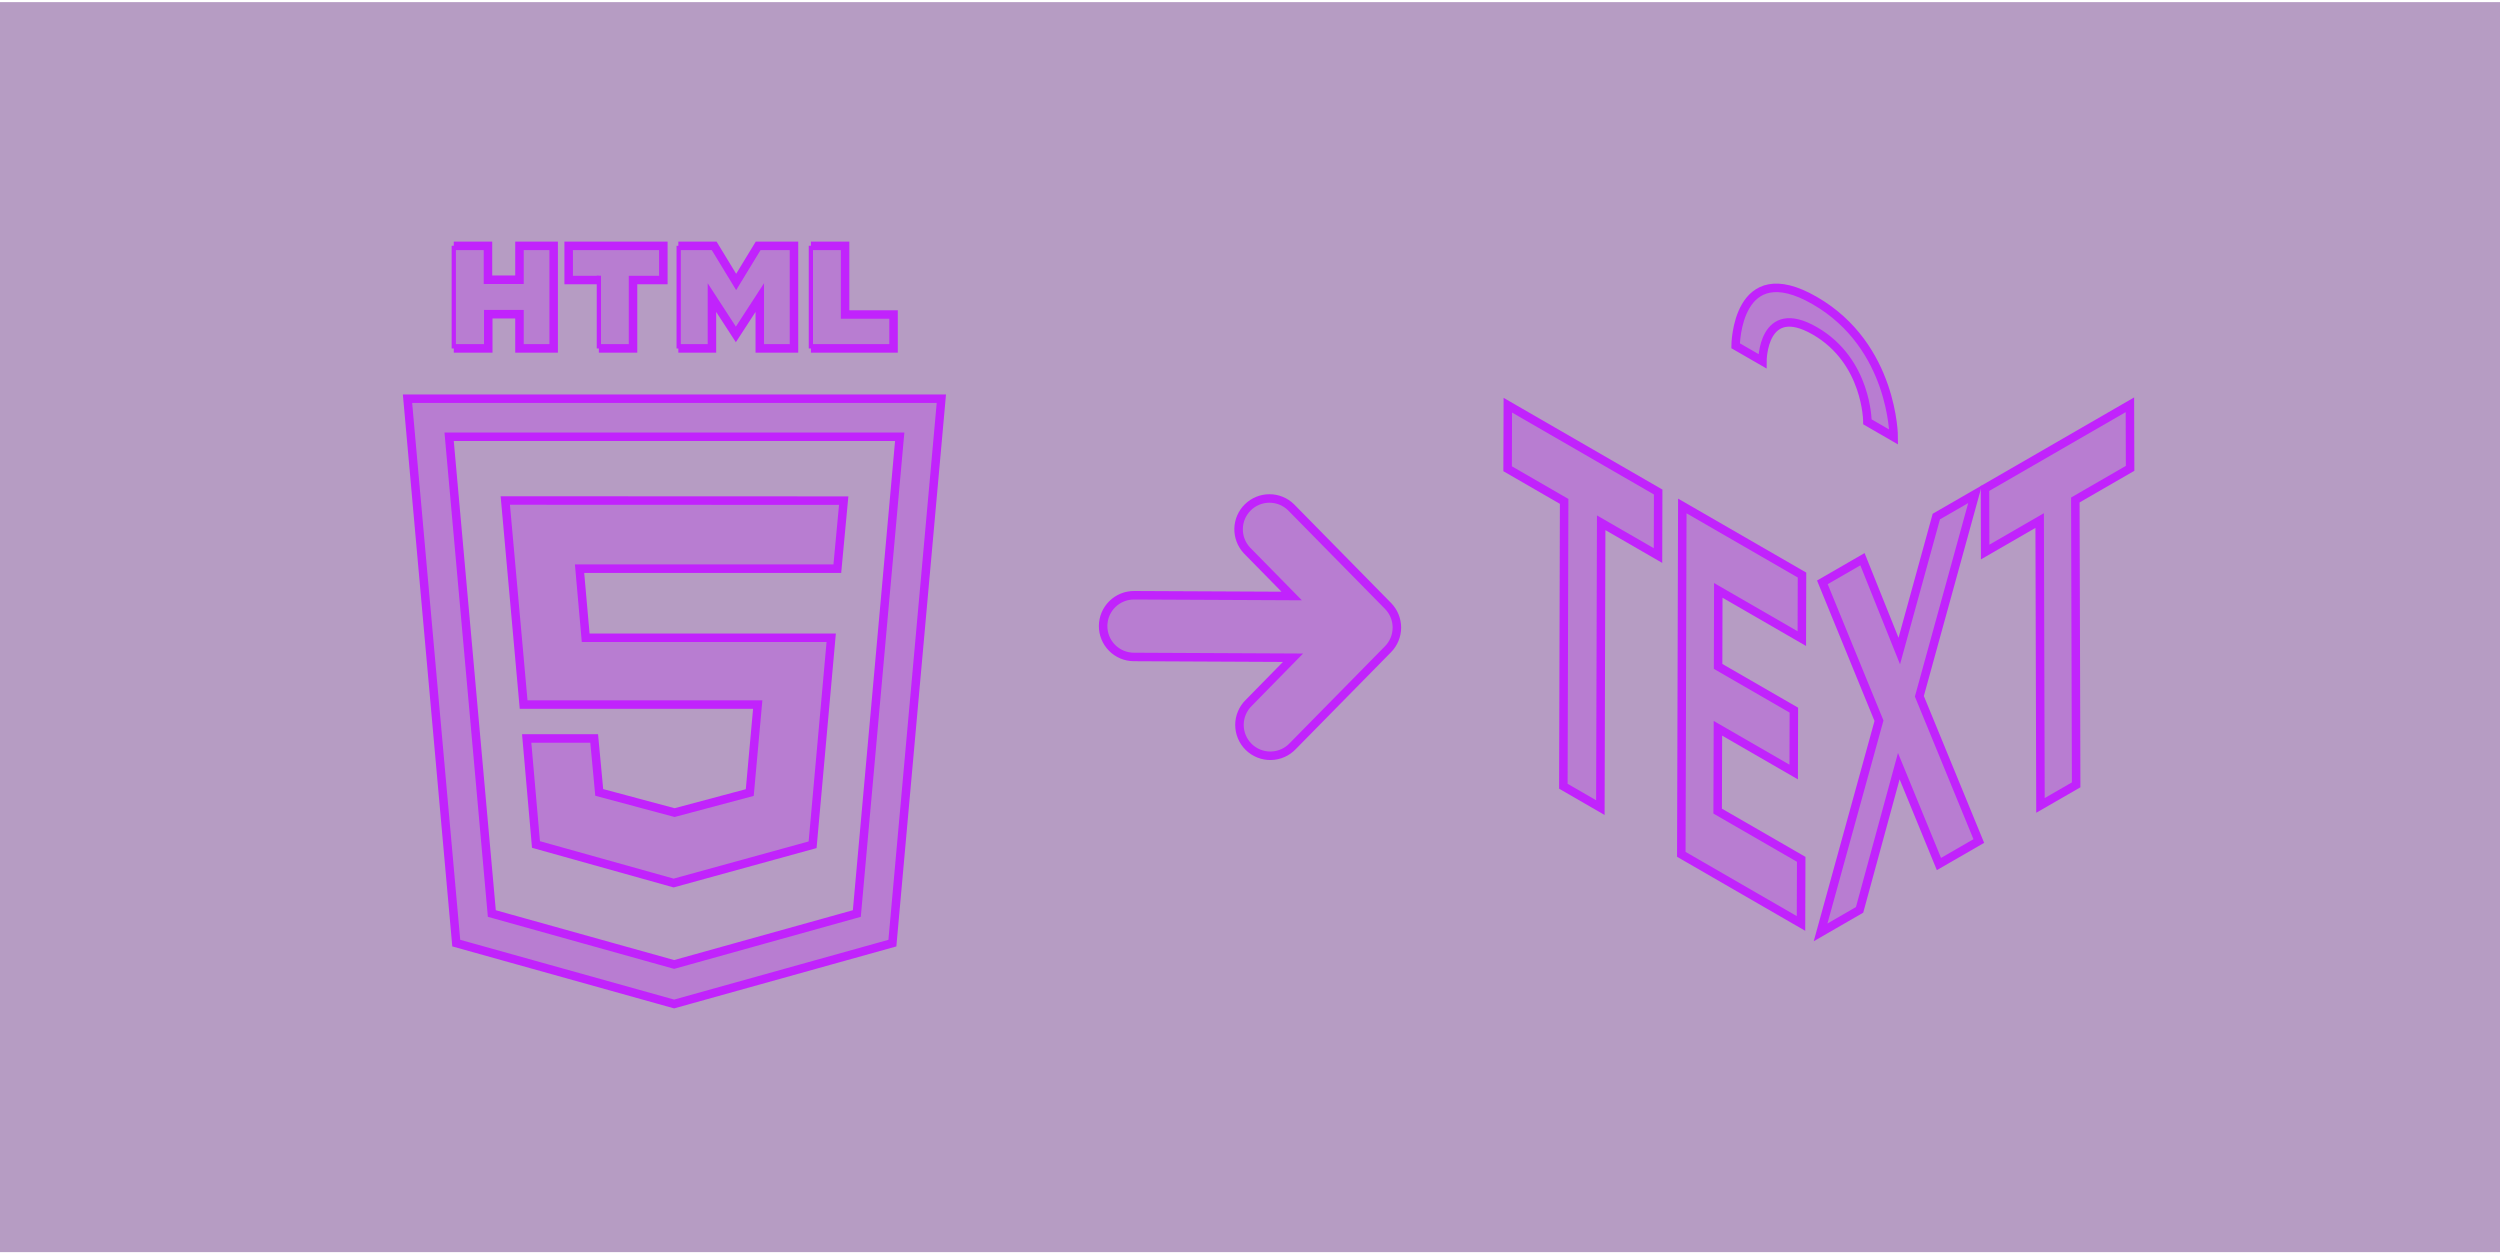 <svg xmlns="http://www.w3.org/2000/svg" fill="none" viewBox="0 0 294 148" height="148" width="294">
<g clip-path="url(#clip0_1398_144)">
<path fill-opacity="0.5" fill="#6E3A89" d="M0 0.25H294V147.25H0V0.25Z"></path>
<path stroke="#C123FC" fill-opacity="0.25" fill="#C123FC" d="M195.001 57.862L194.981 65.334L188.299 61.477L188.202 94.975L183.85 92.462L183.943 58.964L177.295 55.124L177.319 47.652L195.001 57.862Z"></path>
<path stroke="#C123FC" fill-opacity="0.25" fill="#C123FC" d="M211.916 67.626L211.895 75.102L202.071 69.429L202.048 78.369L210.957 83.512L210.937 90.79L202.027 85.647L201.997 95.387L211.822 101.057L211.798 108.599L197.722 100.47L197.839 59.501L211.916 67.626Z"></path>
<path stroke="#C123FC" fill-opacity="0.25" fill="#C123FC" d="M232.265 58.12L225.717 81.883L232.707 98.905L228.019 101.609L223.298 90.096L218.687 107.001L214.1 109.648L220.969 84.758L214.311 68.484L219.026 65.763L223.355 76.562L227.711 60.747L232.265 58.12Z"></path>
<path stroke="#C123FC" fill-opacity="0.25" fill="#C123FC" d="M250.477 47.602L250.5 55.077L244.06 58.797L244.154 92.298L239.959 94.717L239.865 61.216L233.455 64.918L233.435 57.443L250.477 47.602Z"></path>
<path stroke="#C123FC" fill-opacity="0.25" fill="#C123FC" d="M204.108 40.662C204.108 40.662 204.172 30 213.434 35.358C222.695 40.716 222.699 51.395 222.699 51.395L219.609 49.609C219.609 49.609 219.609 42.478 213.434 38.913C207.258 35.348 207.258 42.478 207.258 42.478L204.108 40.662Z"></path>
<path stroke="#C123FC" fill-opacity="0.25" fill="#C123FC" d="M149.279 58.62C150.227 58.618 151.138 58.986 151.818 59.648L163.235 71.259C163.9 71.938 164.274 72.851 164.274 73.802C164.274 74.752 163.9 75.665 163.235 76.344L152.041 87.728L152.033 87.736C151.702 88.089 151.304 88.371 150.863 88.567C150.421 88.764 149.944 88.869 149.461 88.879C148.978 88.888 148.498 88.802 148.049 88.623C147.6 88.445 147.191 88.178 146.846 87.84C146.501 87.501 146.228 87.096 146.041 86.65C145.855 86.204 145.76 85.725 145.761 85.242C145.762 84.759 145.86 84.281 146.048 83.836C146.237 83.391 146.512 82.988 146.859 82.651L146.867 82.643L151.23 78.193L152.058 77.349L150.875 77.343L133.323 77.259H133.324C132.362 77.251 131.442 76.861 130.768 76.175C130.093 75.489 129.719 74.562 129.727 73.6C129.735 72.638 130.125 71.718 130.811 71.043C131.497 70.368 132.424 69.994 133.386 70.002H133.388L150.703 70.083L151.903 70.089L151.062 69.232L146.636 64.726C145.991 64.035 145.641 63.121 145.659 62.177C145.678 61.229 146.068 60.326 146.744 59.661C147.421 58.996 148.33 58.623 149.279 58.62Z"></path>
<path mask="url(#path-8-inside-1_1398_144)" stroke="#C123FC" fill-opacity="0.25" fill="#C123FC" d="M53.364 28.912H57.384V32.897H61.09V28.912H65.11V40.971H61.09V36.951H57.419V40.971H53.364M70.423 32.931H66.875V28.912H78.008V32.931H74.443V40.971H70.423M79.773 28.912H83.986L86.572 33.159L89.159 28.912H93.371V40.971H89.351V34.994L86.537 39.328L83.723 34.994V40.971H79.773M95.364 28.912H99.383V36.986H105.081V40.971H95.364"></path>
<path stroke="#C123FC" fill-opacity="0.25" fill="#C123FC" d="M110.703 46.887L104.944 110.911L79.276 118.069L53.655 110.909L47.923 46.887H110.703ZM52.866 51.908L57.808 107.086L57.839 107.43L58.171 107.523L79.145 113.384L79.279 113.421L79.414 113.384L100.431 107.523L100.764 107.43L100.794 107.086L105.757 51.908L105.807 51.364H52.817L52.866 51.908Z"></path>
<path stroke-width="0.5" stroke="#C123FC" d="M79.812 28.906V40.984"></path>
<path stroke-width="0.5" stroke="#C123FC" d="M95.359 28.902V40.98"></path>
<path stroke-width="0.5" stroke="#C123FC" d="M53.364 28.902V40.98"></path>
<path stroke-width="0.5" stroke="#C123FC" d="M70.427 32.422V40.98"></path>
<path stroke="#C123FC" fill-opacity="0.25" fill="#C123FC" d="M98.469 66.875L99.219 58.875L59.422 58.859L61.578 82.859H89.109L88.172 93.203L79.328 95.562L70.469 93.188L69.875 86.844H61.938L63.031 99.312L79.219 103.844L95.562 99.344L97.75 75H68.875L68.156 66.875H98.469Z"></path>
</g>
</svg>
